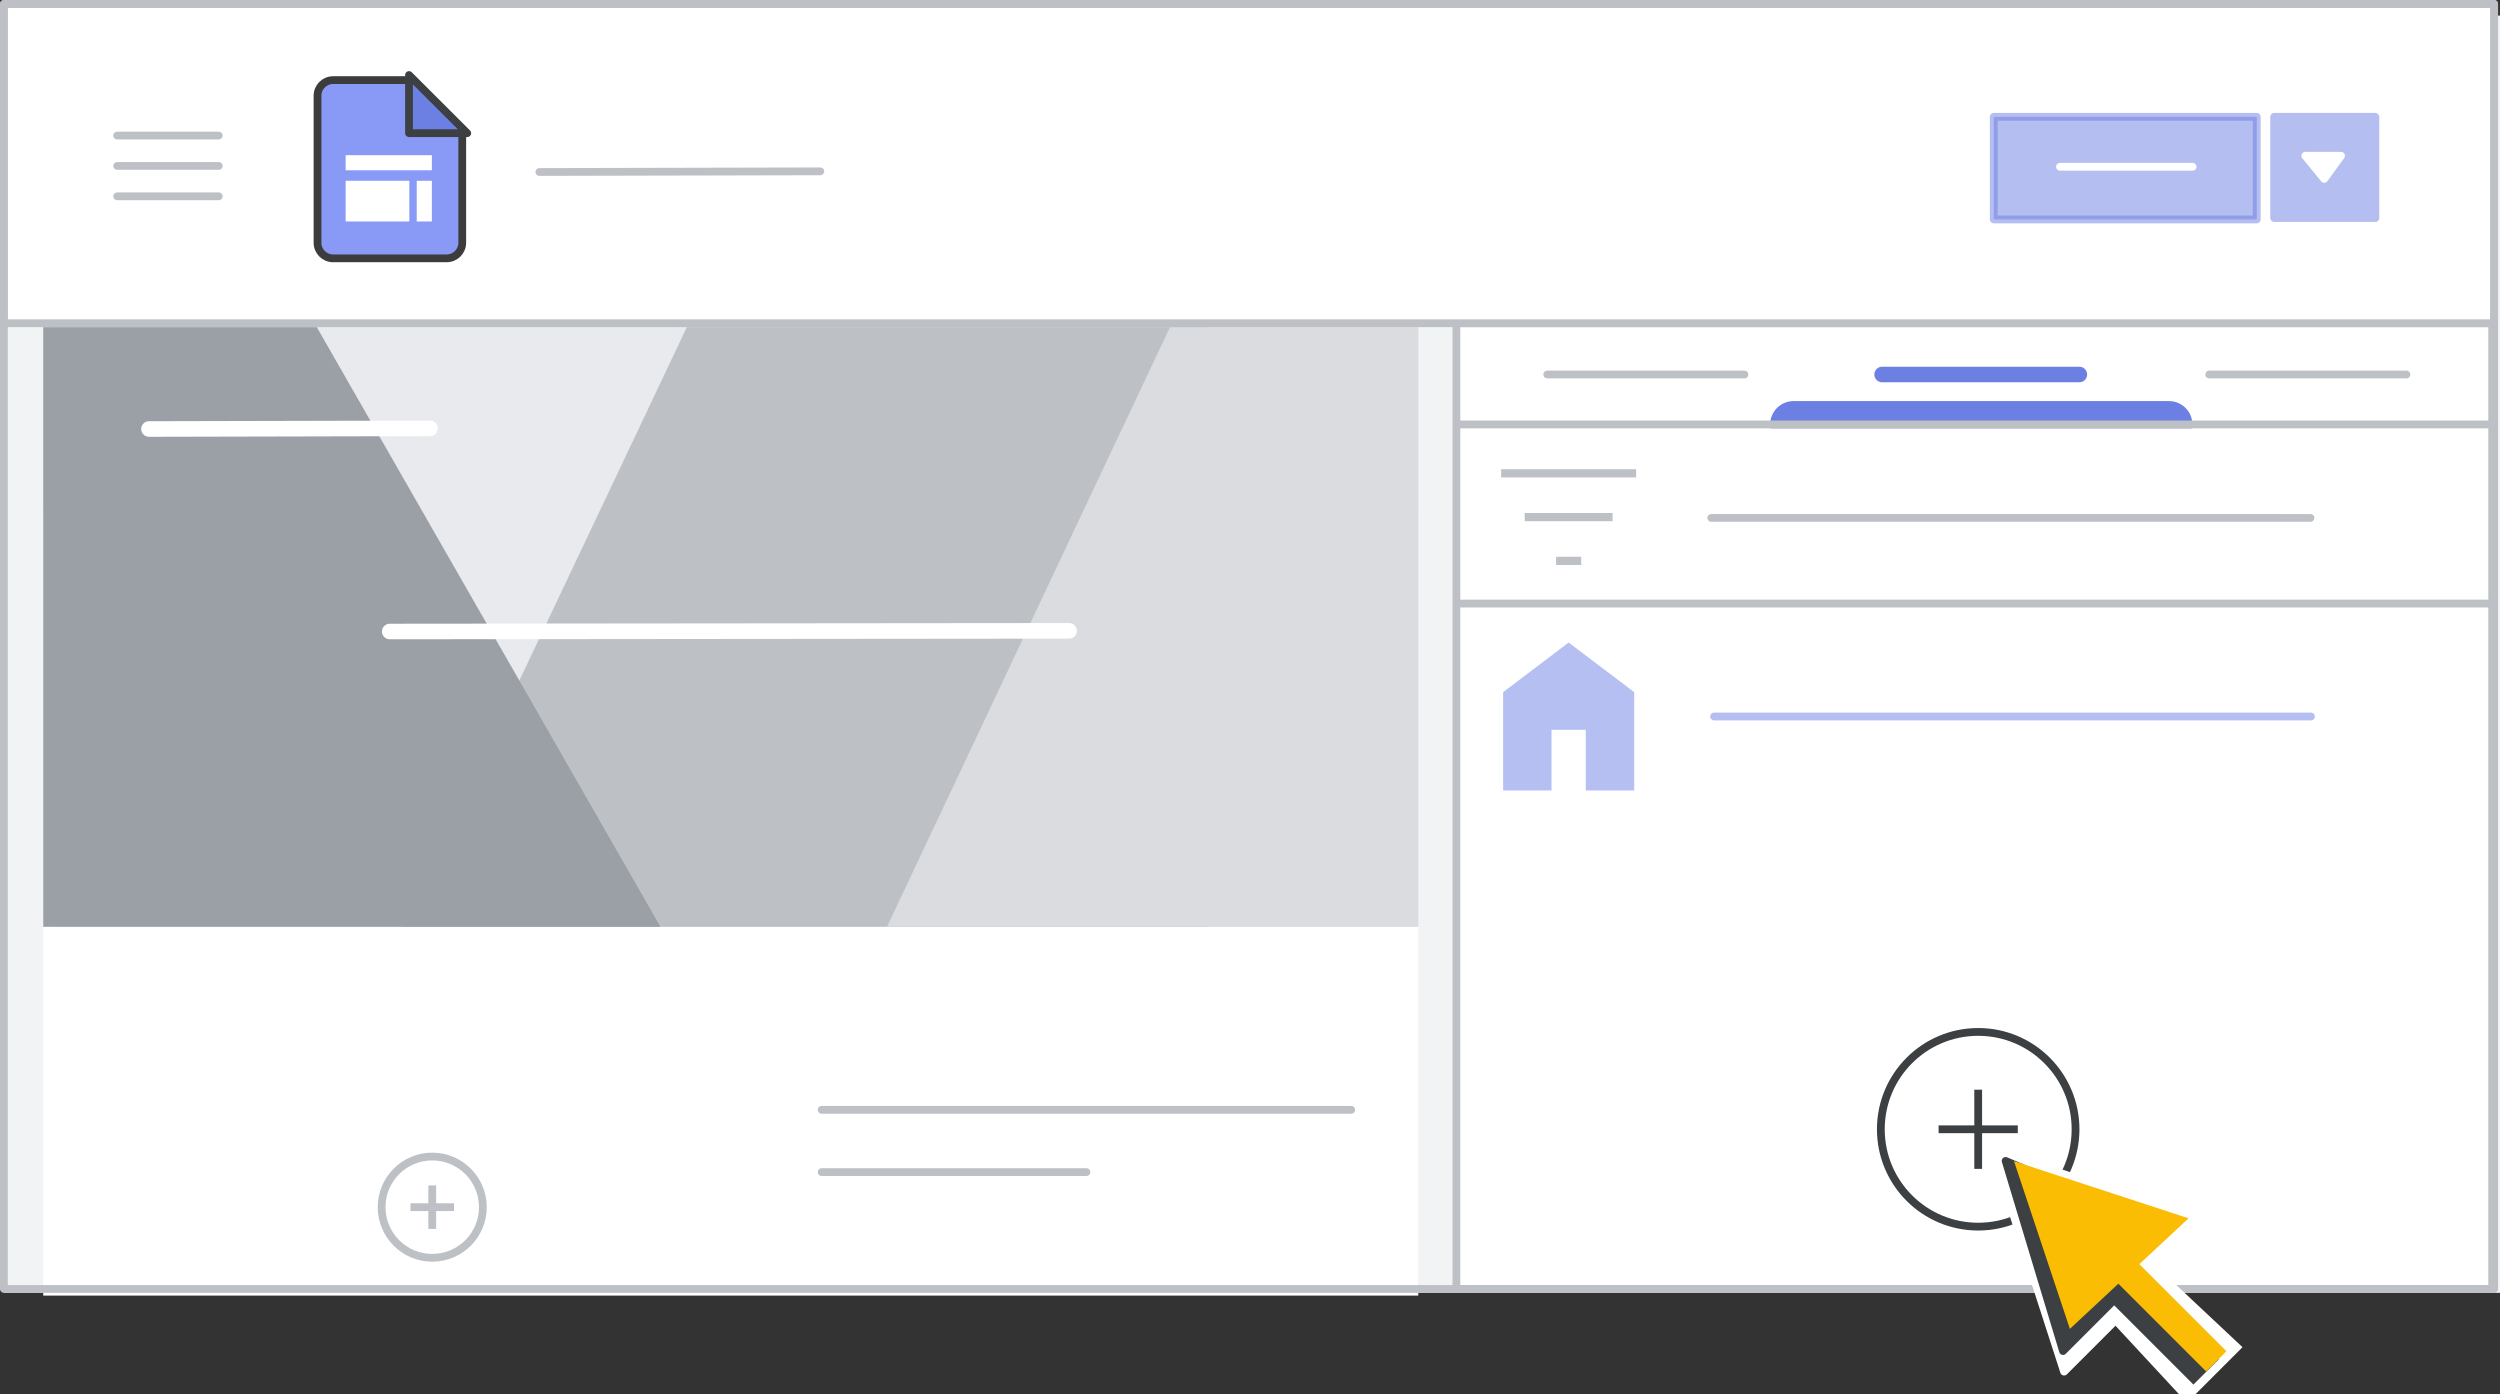 <?xml version="1.0" encoding="UTF-8"?>
<svg width="321px" height="179px" viewBox="0 0 321 179" version="1.1" xmlns="http://www.w3.org/2000/svg" xmlns:xlink="http://www.w3.org/1999/xlink">
    <rect x="0" y="0" width="321" height="179" fill="#333333" stroke="none"/>
    <title>sites-add-a-page</title>
    <defs>
        <rect id="path-1" x="13.5" y="127" width="85" height="39"></rect>
        <mask id="mask-2" maskContentUnits="userSpaceOnUse" maskUnits="objectBoundingBox" x="0" y="0" width="85" height="39" fill="white">
            <use xlink:href="#path-1"></use>
        </mask>
    </defs>
    <g id="sites-add-a-page" stroke="none" stroke-width="1" fill="none" fill-rule="evenodd">
        <rect id="bg" fill="#FFFFFF" x="0.5" y="0.5" width="319.749" height="165"></rect>
        <rect id="border-and-background-copy-3" fill="#F1F3F4" x="0.5" y="2" width="321" height="164"></rect>
        <rect id="border-and-background" stroke="#BDC1C6" fill="#FFFFFF" stroke-linejoin="round" x="187" y="41.5" width="133" height="124"></rect>
        <line x1="220.084" y1="91.998" x2="296.728" y2="92" id="Line-4-Copy-7" stroke="#6C7FE3" opacity="0.5" stroke-linecap="round" stroke-linejoin="round"></line>
        <g id="center-of-site" transform="translate(5.553, 42)">
            <rect id="border-and-background-copy-4" fill="#FFFFFF" x="0" y="23.355" width="176.552" height="101"></rect>
            <rect id="Rectangle" fill="#E8EAED" x="1.003" y="0" width="175.549" height="77"></rect>
            <polygon id="Path-3" fill="#BDC1C6" points="149.467 0 82.64 0 46.144 77 149.467 77"></polygon>
            <polygon id="Path-2" fill="#DADCE0" points="176.552 0 176.552 38.5 176.552 77 108.339 77 144.677 0"></polygon>
            <polygon id="Path-4" fill="#9AA0A6" points="35.117 0 0 0 0 77 79.248 77"></polygon>
        </g>
        <line x1="19.132" y1="55.085" x2="55.202" y2="55" id="Line-4-Copy-4" stroke="#FFFFFF" stroke-width="2" stroke-linecap="round" stroke-linejoin="round"></line>
        <line x1="50.043" y1="81.085" x2="137.273" y2="81" id="Line-4-Copy-5" stroke="#FFFFFF" stroke-width="2" stroke-linecap="round" stroke-linejoin="round"></line>
        <g id="filter_list_BASELINE_P900_FILL0_wght100_GRAD0_opsz48" transform="translate(193, 60)" fill="#BDC1C6" fill-rule="nonzero" stroke="#BDC1C6" stroke-width="0.5">
            <path d="M7.054,12.291 L7.054,11.737 L9.776,11.737 L9.776,12.291 L7.054,12.291 Z M3.023,6.673 L3.023,6.118 L13.807,6.118 L13.807,6.673 L3.023,6.673 Z M0,1.054 L0,0.5 L16.83,0.5 L16.83,1.054 L0,1.054 Z" id="Shape"></path>
        </g>
        <line x1="241.666" y1="48.085" x2="266.985" y2="48.085" id="Line-4" stroke="#6C7FE3" stroke-width="2" stroke-linecap="round" stroke-linejoin="round"></line>
        <line x1="283.666" y1="48.085" x2="308.985" y2="48.085" id="Line-4-Copy" stroke="#BDC1C6" stroke-linecap="round" stroke-linejoin="round"></line>
        <line x1="198.666" y1="48.085" x2="223.985" y2="48.085" id="Line-4-Copy-2" stroke="#BDC1C6" stroke-linecap="round" stroke-linejoin="round"></line>
        <line x1="219.728" y1="66.498" x2="296.664" y2="66.502" id="Line-4-Copy-6" stroke="#BDC1C6" stroke-linecap="round" stroke-linejoin="round"></line>
        <g id="blue-insert-highlight" transform="translate(223.5, 54)">
            <line x1="6.79" y1="0.5" x2="55" y2="0.5" id="Line" stroke="#6C7FE3" stroke-width="6" stroke-linecap="round"></line>
            <rect id="Rectangle" fill="#FFFFFF" x="0" y="1" width="61" height="4"></rect>
        </g>
        <line x1="186.805" y1="54.5" x2="319.804" y2="54.497" id="Line" stroke="#BDC1C6"></line>
        <line x1="186.805" y1="77.5" x2="319.804" y2="77.497" id="Line-Copy" stroke="#BDC1C6"></line>
        <g id="home_BASELINE_P900_FILL1_wght100_GRAD0_opsz48" transform="translate(193, 82.5)" fill="#6C7FE3" fill-rule="nonzero" opacity="0.5">
            <polygon id="Path" points="0 18.997 0 6.374 8.415 0 16.83 6.374 16.83 18.997 10.613 18.997 10.613 11.21 6.217 11.21 6.217 18.997"></polygon>
        </g>
        <g id="Group" transform="translate(105, 142)" stroke="#BDC1C6" stroke-linecap="round">
            <line x1="0.5" y1="0.5" x2="68.5" y2="0.5" id="Line-2"></line>
            <line x1="0.5" y1="8.5" x2="34.5" y2="8.5" id="Line-2-Copy"></line>
        </g>
        <rect id="border-and-background-copy" stroke="#BDC1C6" fill="#FFFFFF" stroke-linejoin="round" x="0.5" y="0.5" width="319.749" height="41"></rect>
        <g id="publish-button" transform="translate(256, 14.5)">
            <rect id="Rectangle" stroke="#6C7FE3" fill="#6C7FE3" fill-rule="nonzero" opacity="0.5" stroke-linejoin="round" x="0" y="0.5" width="33.765" height="13.176"></rect>
            <rect id="Rectangle" fill="#6C7FE3" opacity="0.5" x="35.5" y="0" width="14" height="14" rx="0.5"></rect>
            <g id="Icons/arrow-expand-sm-filled-dark" transform="translate(40, 5.5)" fill="#FFFFFF" stroke="#FFFFFF" stroke-linecap="round" stroke-linejoin="round">
                <polygon id="Path-4" points="0 0 4.588 0 2.429 2.969"></polygon>
            </g>
            <line x1="8.5" y1="6.912" x2="25.531" y2="6.912" id="Line-12" stroke="#FFFFFF" stroke-linecap="round"></line>
        </g>
        <g id="FAB" transform="translate(241, 132)" stroke="#3C4043">
            <circle id="Oval" cx="13" cy="13" r="12.5"></circle>
            <g id="Icons/add-dark-grey" transform="translate(8, 8)" stroke-linecap="square">
                <g id="Group">
                    <line x1="5" y1="0.417" x2="5" y2="9.583" id="Line"></line>
                    <line x1="0.417" y1="5" x2="9.583" y2="5" id="Line-2"></line>
                </g>
            </g>
        </g>
        <g id="FAB-Copy" transform="translate(48.5, 148)" stroke="#BDC1C6">
            <circle id="Oval" cx="7" cy="7" r="6.5"></circle>
            <g id="Icons/add-dark-grey" transform="translate(4.5, 4.5)" stroke-linecap="square">
                <g id="Group">
                    <line x1="2.5" y1="0.208" x2="2.5" y2="4.792" id="Line"></line>
                    <line x1="0.208" y1="2.5" x2="4.792" y2="2.5" id="Line-2"></line>
                </g>
            </g>
        </g>
        <line x1="69.257" y1="22.085" x2="105.328" y2="22" id="Line-4-Copy-3" stroke="#BDC1C6" stroke-linecap="round" stroke-linejoin="round"></line>
        <g id="UI/menu-dark-grey" transform="translate(15.045, 17)" stroke="#BDC1C6" stroke-linecap="round" stroke-linejoin="round">
            <line x1="1.91774496e-15" y1="0.406" x2="13.041" y2="0.406" id="Line"></line>
            <line x1="1.91774496e-15" y1="4.306" x2="13.041" y2="4.306" id="Line"></line>
            <line x1="1.91774496e-15" y1="8.206" x2="13.041" y2="8.206" id="Line"></line>
        </g>
        <g id="Logos/sites" transform="translate(40.77, 10.288)">
            <g id="Group-2" transform="translate(0, -0)">
                <path d="M11.464,5.662 L14.174,19.086 L6.088,13.632 L11.464,5.662 Z" id="Triangle" stroke="#979797" fill="#D8D8D8" transform="translate(10.15, 12.287) rotate(-34) translate(-10.15, -12.287) "></path>
                <g id="Group">
                    <path d="M2,0 L11.566,0 L11.566,0 L18.582,6.331 L18.582,20.882 C18.582,21.987 17.686,22.882 16.582,22.882 L2,22.882 C0.895,22.882 1.3527075e-16,21.987 0,20.882 L0,2 C-1.3527075e-16,0.895 0.895,2.02906125e-16 2,0 Z" id="Rectangle" stroke="#3C3C3C" fill="#899AF6"></path>
                    <path d="M19.218,0.047 L11.751,7.522 L11.751,0.047 L19.218,0.047 Z" id="Path-5" stroke="#3C4043" fill="#6C7FE3" stroke-linejoin="round" transform="translate(15.132, 3.431) rotate(-90) translate(-15.132, -3.431) "></path>
                </g>
                <rect id="Rectangle" fill="#FFFFFF" x="3.612" y="12.925" width="8.176" height="5.224"></rect>
                <rect id="Rectangle" fill="#FFFFFF" x="3.612" y="9.638" width="11.07" height="1.937"></rect>
                <polygon id="Rectangle" fill="#FFFFFF" transform="translate(13.71, 15.537) rotate(-270) translate(-13.71, -15.537) " points="11.098 14.566 16.322 14.566 16.322 16.509 11.098 16.509"></polygon>
            </g>
        </g>
        <rect id="border" stroke="#BDC1C6" stroke-linejoin="round" x="0.5" y="0.5" width="319.749" height="165"></rect>
        <g id="Highlight/arrow-yellow" transform="translate(245.5, 137.5)" fill-rule="nonzero">
            <g id="Group-5" fill="#FFFFFF" transform="translate(0.5, 0.5)">
                <g id="Group" transform="translate(24, 24) rotate(-45) translate(-24, -24) translate(10.504, 3.555)">
                    <g id="Group-3" transform="translate(-0, 0)">
                        <polygon id="Triangle" stroke="#FFFFFF" stroke-linejoin="round" points="13.773 0 22.707 23.402 17.123 18.331 13.401 26.912 0 26.912"></polygon>
                        <polygon id="Triangle" points="14.335 0.544 26.993 26.368 3.445 25.483"></polygon>
                    </g>
                    <g id="Group-2" transform="translate(8.325, 24.996)">
                        <polygon id="Rectangle" points="0.595 0.098 9.585 0 10.092 15.894 1.04941696e-13 15.894"></polygon>
                    </g>
                </g>
            </g>
            <g id="Group-5-2" transform="translate(3.231, 3.231)">
                <g id="Group-5" transform="translate(0.269, 0.269)">
                    <g id="Group" transform="translate(21.5, 21.5) rotate(-45) translate(-21.5, -21.5) translate(9.774, 2.82)">
                        <polygon id="Triangle" stroke="#3C4043" fill="#3C4043" stroke-linejoin="round" points="12.052 0 19.869 19.543 14.983 15.309 11.726 22.475 0 22.475"></polygon>
                        <g id="Group-2" transform="translate(8.794, 20.118)">
                            <polygon id="Rectangle" fill="#3C4043" points="2.26819014e-11 1.743 4.104 1.657 4.606 17.241 -1.4401329e-12 17.241"></polygon>
                            <rect id="Rectangle" fill="#FBBC04" x="2.346" y="1.04736938e-13" width="3.685" height="17.215"></rect>
                        </g>
                        <polygon id="Triangle" fill="#FBBC04" points="12.79 0.783 23.452 21.823 2.639 21.085"></polygon>
                    </g>
                </g>
            </g>
        </g>
        <use id="Rectangle" stroke="#BDC1C6" mask="url(#mask-2)" stroke-width="2" stroke-dasharray="3,3" xlink:href="#path-1"></use>
    </g>
</svg>